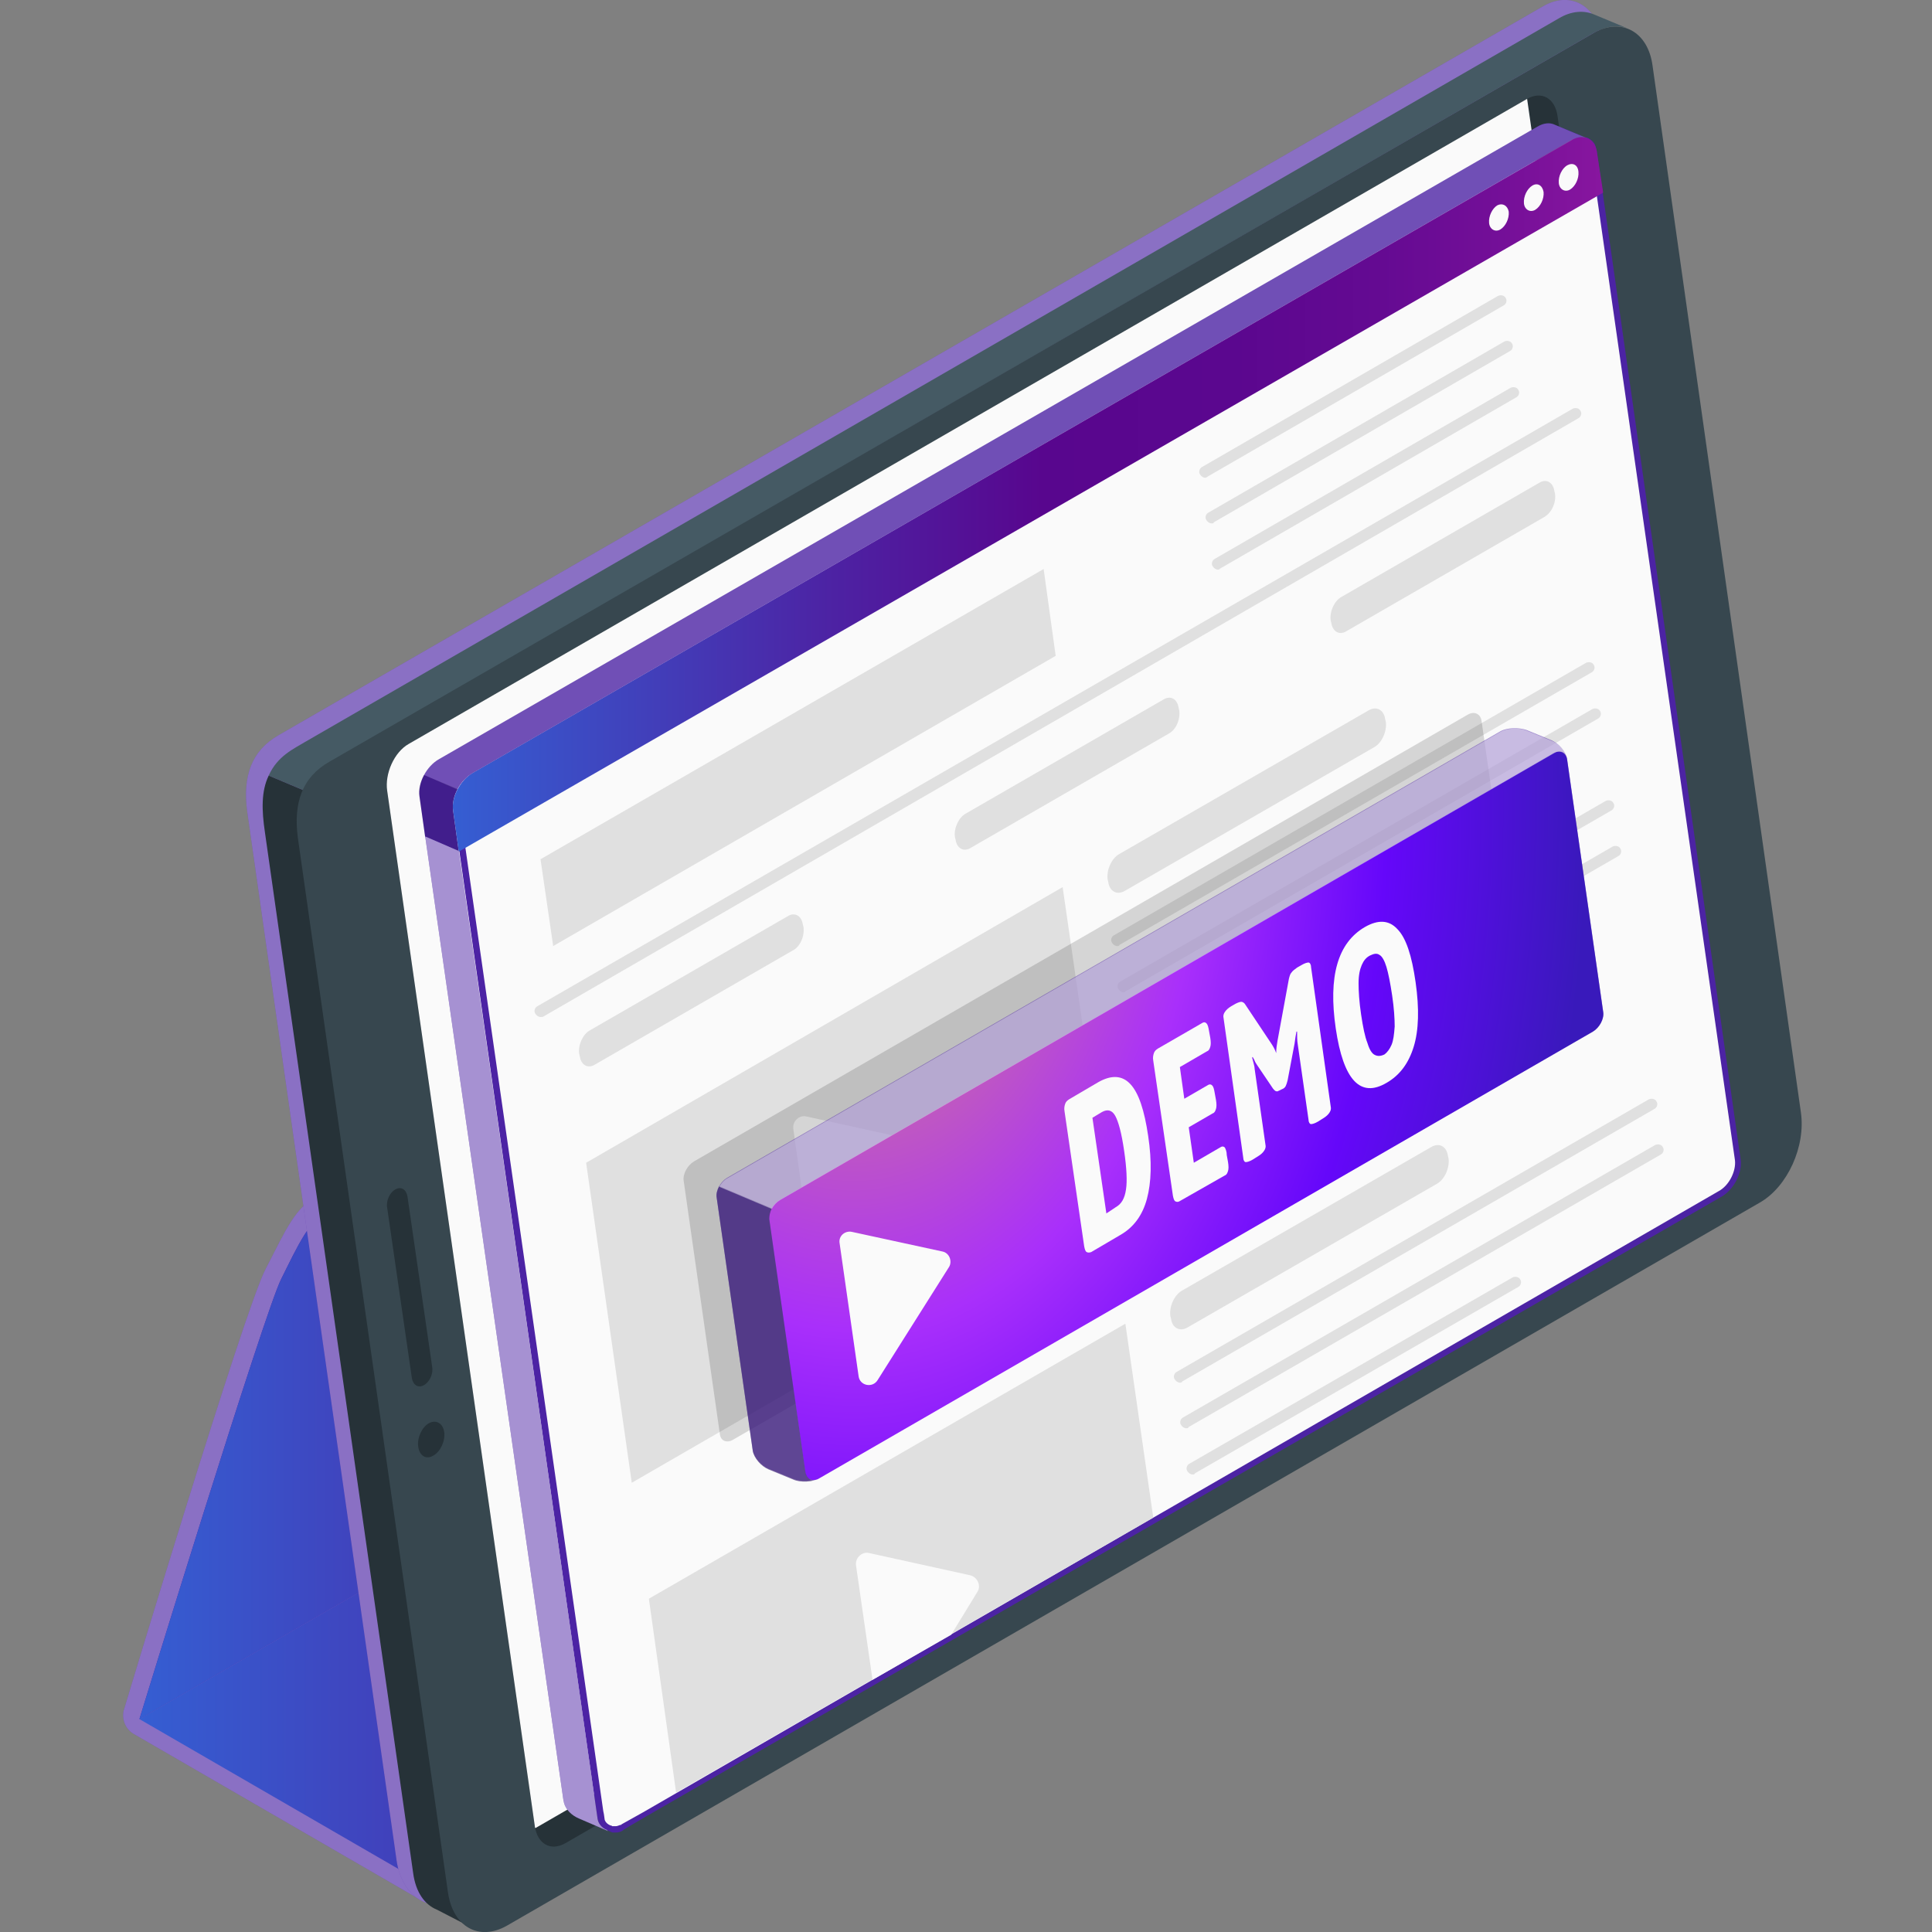 <svg width="220" height="220" viewBox="0 0 220 220" fill="none" xmlns="http://www.w3.org/2000/svg">
<rect x="0" y="0" width="220" height="220" fill="#808080" stroke="none"/>
<g clip-path="url(#clip0_148_1840)">
<path d="M163.505 110.541L166.391 108.882C166.391 108.882 181.616 59.239 183.059 56.353C184.502 53.467 181.904 52.024 179.162 53.611L36.296 136.012C33.554 137.599 32.688 139.764 30.235 144.526C27.782 149.216 14.072 194.818 14.072 194.818C13.856 195.9 14.361 196.983 15.299 197.488L47.841 216.32L197.273 130.095L163.505 110.541Z" fill="#4C23A4"/>
<path opacity="0.35" d="M163.505 110.541L166.391 108.882C166.391 108.882 181.616 59.239 183.059 56.353C184.502 53.467 181.904 52.024 179.162 53.611L36.296 136.012C33.554 137.599 32.688 139.764 30.235 144.526C27.782 149.216 14.072 194.818 14.072 194.818C13.856 195.9 14.361 196.983 15.299 197.488L47.841 216.32L197.273 130.095L163.505 110.541Z" fill="white"/>
<path d="M32.039 145.609C30.163 149.216 15.876 195.756 15.876 195.756L168.195 107.799C168.195 107.799 183.275 60.466 184.79 57.435C186.306 54.477 183.636 53.106 180.894 54.694L38.028 137.094C35.286 138.682 33.843 142.001 32.039 145.609Z" fill="#4C23A4"/>
<path d="M32.039 145.609C30.163 149.216 15.876 195.756 15.876 195.756L168.195 107.799C168.195 107.799 183.275 60.466 184.79 57.435C186.306 54.477 183.636 53.106 180.894 54.694L38.028 137.094C35.286 138.682 33.843 142.001 32.039 145.609Z" fill="url(#paint0_linear_148_1840)"/>
<path d="M165.236 109.531L15.876 195.756L48.923 214.877L198.355 128.652L165.236 109.531Z" fill="url(#paint1_linear_148_1840)"/>
<path d="M175.699 0.722L31.75 83.7C28.575 85.504 27.637 88.462 28.142 92.358L45.171 211.919C45.748 215.815 48.851 218.052 51.953 216.248L194.603 133.919C197.778 132.116 199.871 127.498 199.293 123.601L182.409 4.474C181.832 0.577 178.802 -1.082 175.699 0.722Z" fill="#4C23A4"/>
<path opacity="0.35" d="M175.699 0.722L31.75 83.7C28.575 85.504 27.637 88.462 28.142 92.358L45.171 211.919C45.748 215.815 48.851 218.052 51.953 216.248L194.603 133.919C197.778 132.116 199.871 127.498 199.293 123.601L182.409 4.474C181.832 0.577 178.802 -1.082 175.699 0.722Z" fill="white"/>
<path d="M185.368 3.247C184.213 2.814 182.915 2.958 181.471 3.752L38.821 86.081C37.306 86.947 36.007 88.462 35.214 90.266L30.596 88.317C31.606 86.081 33.41 85.287 34.853 84.421L177.503 2.092C178.946 1.227 180.389 1.154 181.544 1.659L185.368 3.247Z" fill="#455A64"/>
<path d="M49.789 217.474C48.346 216.897 47.336 215.454 47.047 213.29L30.163 94.739C29.802 92.286 29.73 90.121 30.596 88.317L35.214 90.266C35.069 90.554 34.997 90.771 34.853 91.059C34.781 91.276 34.709 91.492 34.636 91.709V91.781C34.564 91.997 34.492 92.286 34.42 92.502C34.348 92.791 34.276 93.007 34.276 93.296C34.204 93.513 34.204 93.657 34.204 93.873C34.059 94.739 34.059 95.605 34.204 96.399L51.16 215.454C51.449 217.619 52.531 219.062 53.974 219.639L49.789 217.474Z" fill="#263238"/>
<path d="M181.471 3.752L37.523 86.73C34.348 88.534 33.41 91.492 33.915 95.388L51.015 215.526C51.593 219.423 54.551 221.082 57.726 219.278L200.376 136.95C203.551 135.146 205.643 130.528 205.066 126.632L188.182 7.504C187.677 3.608 184.646 1.948 181.471 3.752Z" fill="#37474F"/>
<path d="M191.717 136.372L64.364 209.898C62.705 210.836 61.189 209.97 60.901 207.95L44.089 90.049C43.8 88.029 44.882 85.648 46.542 84.71L173.895 11.256C175.555 10.318 177.07 11.184 177.358 13.204L194.171 131.033C194.459 133.053 193.377 135.434 191.717 136.372Z" fill="#263238"/>
<path d="M44.089 90.049L60.901 207.95C60.901 208.022 60.901 208.094 60.973 208.166L188.326 134.641C189.986 133.703 191.068 131.321 190.779 129.301L173.895 11.256L46.542 84.71C44.882 85.647 43.8 88.101 44.089 90.049Z" fill="#FAFAFA"/>
<path d="M50.582 163.07C50.726 164.08 50.149 165.307 49.355 165.74C48.562 166.245 47.768 165.812 47.624 164.729C47.479 163.719 48.057 162.493 48.85 162.06C49.644 161.627 50.438 162.06 50.582 163.07Z" fill="#263238"/>
<path d="M45.026 135.435C44.377 135.795 43.944 136.733 44.088 137.527L46.902 156.937C47.047 157.73 47.624 158.091 48.273 157.73C48.923 157.37 49.356 156.432 49.211 155.638L46.397 136.228C46.253 135.435 45.676 135.074 45.026 135.435Z" fill="#263238"/>
<path d="M70.137 208.383C70.065 208.383 69.992 208.383 69.92 208.383C69.848 208.383 69.776 208.383 69.776 208.311C69.704 208.311 69.704 208.239 69.632 208.239L69.487 208.167C68.91 207.95 68.549 207.517 68.477 207.084L68.333 206.074L52.17 93.368C51.809 90.626 52.892 88.967 54.046 88.318L179.091 16.307C179.451 16.091 179.812 15.946 180.173 15.946C180.317 15.946 180.461 15.946 180.606 16.018C180.678 16.018 180.75 16.091 180.822 16.091C180.894 16.163 180.967 16.163 180.967 16.235H181.039L181.111 16.307V16.379C181.183 16.451 181.255 16.523 181.255 16.596C181.255 16.596 181.255 16.668 181.327 16.668L181.399 16.812C181.399 16.812 181.399 16.884 181.472 16.956C181.472 17.029 181.544 17.101 181.544 17.245L197.995 132.116C198.212 133.486 197.274 135.29 195.975 136.012L70.858 208.167C70.642 208.239 70.353 208.383 70.137 208.383Z" fill="#FAFAFA"/>
<path d="M180.1 16.379C180.245 16.379 180.317 16.379 180.461 16.451H180.533H180.605C180.605 16.451 180.678 16.451 180.678 16.524L180.75 16.596L180.822 16.668C180.822 16.668 180.822 16.668 180.894 16.74L181.038 16.956V17.029C181.038 17.101 181.111 17.173 181.111 17.245L197.562 132.116C197.706 133.342 196.912 135.002 195.686 135.651L73.239 206.363L70.786 207.734L70.714 207.806H70.641C70.425 207.878 70.281 207.95 70.136 207.95H70.064C69.992 207.95 69.92 207.95 69.848 207.95C69.776 207.95 69.776 207.95 69.776 207.95C69.704 207.95 69.704 207.95 69.704 207.95L69.631 207.878H69.559C69.126 207.734 68.838 207.373 68.838 207.084L68.766 206.579L68.693 206.219L52.531 93.296C52.17 90.771 53.18 89.256 54.19 88.606L179.235 16.668C179.523 16.451 179.884 16.379 180.1 16.379ZM180.1 15.658C179.667 15.658 179.235 15.802 178.802 16.018L53.83 88.029C52.386 88.823 51.376 90.771 51.809 93.441L68.116 207.662C67.972 206.651 67.972 206.579 67.972 206.579L68.044 207.084C68.116 207.734 68.621 208.239 69.271 208.455C69.343 208.455 69.343 208.528 69.415 208.528C69.487 208.528 69.487 208.6 69.559 208.6C69.631 208.6 69.704 208.672 69.776 208.672C69.848 208.672 69.992 208.672 70.064 208.672H70.136C70.425 208.672 70.714 208.6 71.002 208.383L71.075 208.311L73.528 206.868L195.974 136.301C197.418 135.507 198.428 133.559 198.211 132.043L181.832 17.245C181.832 17.173 181.76 17.029 181.76 16.956C181.76 16.884 181.688 16.812 181.688 16.74C181.688 16.74 181.688 16.74 181.688 16.668C181.688 16.596 181.616 16.524 181.616 16.451C181.543 16.307 181.471 16.235 181.399 16.163C181.399 16.091 181.327 16.091 181.255 16.018L181.183 15.946C181.111 15.874 181.038 15.874 180.966 15.802C180.894 15.73 180.822 15.73 180.678 15.658C180.533 15.658 180.317 15.658 180.1 15.658Z" fill="#4C23A4"/>
<path d="M180.678 15.73C180.173 15.514 179.523 15.658 178.802 16.018L53.83 88.029C52.386 88.823 51.376 90.771 51.593 92.286L52.242 96.976L48.418 95.317L47.769 90.699C47.552 89.183 48.562 87.235 50.005 86.442L175.05 14.431C175.771 13.998 176.493 13.926 177.07 14.215C177.575 14.431 180.1 15.441 180.678 15.73Z" fill="#4C23A4"/>
<path d="M181.832 17.245C181.616 15.73 180.245 15.153 178.802 16.019L53.83 88.029C52.386 88.895 51.376 90.771 51.593 92.286L52.242 96.976L182.554 21.935L181.832 17.245Z" fill="url(#paint2_linear_148_1840)"/>
<g opacity="0.2">
<path d="M178.874 16.018L53.829 88.029C53.108 88.462 52.531 89.111 52.098 89.905L48.273 88.246C48.634 87.452 49.284 86.802 50.005 86.442L175.049 14.431C175.771 13.998 176.493 13.926 177.07 14.215C177.575 14.431 180.1 15.514 180.75 15.73C180.172 15.514 179.523 15.586 178.874 16.018Z" fill="white"/>
</g>
<path opacity="0.15" d="M48.417 95.317L47.768 90.699C47.624 89.905 47.84 89.039 48.273 88.246L52.097 89.833C51.664 90.627 51.52 91.493 51.592 92.286L52.242 96.976L48.417 95.317Z" fill="black"/>
<path d="M170.503 23.379C169.926 23.739 169.493 24.605 169.565 25.399C169.638 26.12 170.287 26.481 170.864 26.12C171.442 25.76 171.874 24.894 171.802 24.1C171.658 23.379 171.081 23.09 170.503 23.379Z" fill="#FAFAFA"/>
<path d="M174.472 21.142C173.895 21.503 173.462 22.369 173.534 23.162C173.606 23.884 174.256 24.244 174.833 23.884C175.41 23.523 175.843 22.657 175.771 21.863C175.627 21.07 175.049 20.781 174.472 21.142Z" fill="#FAFAFA"/>
<path d="M178.441 18.833C177.864 19.194 177.431 20.059 177.503 20.853C177.575 21.575 178.225 21.935 178.802 21.575C179.379 21.214 179.812 20.348 179.74 19.554C179.668 18.761 179.09 18.472 178.441 18.833Z" fill="#FAFAFA"/>
<path d="M69.271 208.528L69.126 208.456L65.952 207.085C65.086 206.724 64.436 206.074 64.22 205.281C64.22 205.136 64.148 205.064 64.148 204.92L48.418 95.245L52.242 96.904L68.044 207.085C68.116 207.662 68.549 208.167 69.126 208.383C69.126 208.456 69.199 208.456 69.271 208.528C69.199 208.528 69.199 208.528 69.271 208.528Z" fill="#4C23A4"/>
<path opacity="0.5" d="M69.271 208.528L69.126 208.456L65.952 207.085C65.086 206.724 64.436 206.074 64.22 205.281C64.22 205.136 64.148 205.064 64.148 204.92L48.418 95.245L52.242 96.904L68.044 207.085C68.116 207.662 68.549 208.167 69.126 208.383C69.126 208.456 69.199 208.456 69.271 208.528C69.199 208.528 69.199 208.528 69.271 208.528Z" fill="white"/>
<path d="M120.212 74.681L62.993 107.728L61.55 97.842L118.841 64.795L120.212 74.681Z" fill="#E0E0E0"/>
<path d="M61.55 115.809C61.333 115.809 61.117 115.665 60.972 115.448C60.756 115.16 60.9 114.727 61.189 114.582L179.09 46.54C179.378 46.396 179.811 46.468 179.956 46.757C180.172 47.045 180.028 47.478 179.739 47.623L61.91 115.737C61.838 115.809 61.694 115.809 61.55 115.809Z" fill="#E0E0E0"/>
<path d="M90.267 108.233L67.755 121.221C66.961 121.726 66.167 121.293 66.023 120.283L65.951 119.994C65.807 118.984 66.384 117.757 67.177 117.324L89.69 104.337C90.484 103.832 91.277 104.264 91.421 105.275L91.494 105.563C91.638 106.573 91.133 107.8 90.267 108.233Z" fill="#E0E0E0"/>
<path d="M133.055 83.556L110.543 96.544C109.749 97.049 108.955 96.616 108.811 95.606L108.739 95.317C108.595 94.307 109.172 93.08 109.966 92.647L132.478 79.659C133.272 79.154 134.065 79.587 134.21 80.597L134.282 80.886C134.426 81.896 133.921 83.123 133.055 83.556Z" fill="#E0E0E0"/>
<path d="M175.843 58.879L153.331 71.867C152.537 72.372 151.744 71.939 151.599 70.929L151.527 70.64C151.383 69.63 151.96 68.403 152.754 67.971L175.266 54.983C176.06 54.477 176.853 54.91 176.998 55.921L177.07 56.209C177.214 57.219 176.709 58.374 175.843 58.879Z" fill="#E0E0E0"/>
<path d="M126.273 137.455L71.94 168.843L66.745 132.404L121.006 101.017L126.273 137.455Z" fill="#E0E0E0"/>
<path d="M103.327 129.663L91.855 127.137C90.989 126.921 90.195 127.714 90.339 128.58L92.72 145.464C92.865 146.619 94.452 146.98 95.102 145.97L104.121 131.611C104.626 130.889 104.193 129.879 103.327 129.663Z" fill="#FAFAFA"/>
<path d="M156.506 85.071L128.077 101.45C127.211 101.955 126.345 101.523 126.201 100.44L126.129 100.152C125.984 99.069 126.561 97.77 127.427 97.265L155.856 80.886C156.722 80.381 157.588 80.814 157.732 81.896L157.805 82.185C157.949 83.267 157.372 84.566 156.506 85.071Z" fill="#E0E0E0"/>
<path d="M127.211 107.728C126.994 107.728 126.778 107.583 126.634 107.367C126.417 107.078 126.561 106.645 126.85 106.501L180.605 75.475C180.894 75.33 181.327 75.402 181.471 75.691C181.688 75.98 181.543 76.412 181.255 76.557L127.499 107.583C127.427 107.728 127.355 107.728 127.211 107.728Z" fill="#E0E0E0"/>
<path d="M127.932 112.995C127.716 112.995 127.5 112.85 127.355 112.634C127.139 112.345 127.283 111.912 127.572 111.768L181.327 80.742C181.616 80.597 182.049 80.669 182.193 80.958C182.409 81.247 182.265 81.68 181.976 81.824L128.221 112.85C128.149 112.923 128.077 112.995 127.932 112.995Z" fill="#E0E0E0"/>
<path d="M128.726 118.19C128.51 118.19 128.293 118.046 128.149 117.829C127.933 117.541 128.077 117.108 128.366 116.963L165.165 95.75C165.453 95.606 165.886 95.678 166.03 95.966C166.247 96.255 166.103 96.688 165.814 96.832L129.015 118.046C128.943 118.19 128.799 118.19 128.726 118.19Z" fill="#E0E0E0"/>
<path d="M129.448 123.458C129.232 123.458 129.015 123.313 128.871 123.097C128.654 122.808 128.799 122.375 129.087 122.231L182.843 91.204C183.131 91.06 183.564 91.132 183.708 91.421C183.925 91.71 183.781 92.142 183.492 92.287L129.737 123.313C129.665 123.386 129.592 123.458 129.448 123.458Z" fill="#E0E0E0"/>
<path d="M130.241 128.653C130.025 128.653 129.808 128.508 129.664 128.292C129.447 128.003 129.592 127.57 129.88 127.426L183.636 96.399C183.924 96.255 184.357 96.327 184.501 96.616C184.718 96.904 184.574 97.337 184.285 97.482L130.53 128.508C130.457 128.653 130.313 128.653 130.241 128.653Z" fill="#E0E0E0"/>
<path d="M130.963 133.92C130.746 133.92 130.53 133.776 130.385 133.559C130.169 133.27 130.313 132.838 130.602 132.693L153.259 119.633C153.547 119.489 153.98 119.561 154.124 119.85C154.341 120.138 154.197 120.571 153.908 120.716L131.251 133.776C131.179 133.848 131.035 133.92 130.963 133.92Z" fill="#E0E0E0"/>
<path d="M131.323 172.812L128.148 150.732L73.888 182.048L76.99 204.127L131.323 172.812Z" fill="#E0E0E0"/>
<path d="M111.263 181.326C111.769 180.604 111.336 179.594 110.47 179.378L98.997 176.852C98.131 176.636 97.338 177.43 97.482 178.296L99.358 191.283L108.305 186.16L111.263 181.326Z" fill="#FAFAFA"/>
<path d="M163.648 134.786L135.219 151.165C134.353 151.67 133.488 151.237 133.343 150.155L133.271 149.866C133.127 148.784 133.704 147.485 134.57 146.98L162.999 130.601C163.865 130.096 164.731 130.529 164.875 131.611L164.947 131.9C165.091 132.982 164.514 134.281 163.648 134.786Z" fill="#E0E0E0"/>
<path d="M134.353 157.443C134.137 157.443 133.92 157.298 133.776 157.082C133.56 156.793 133.704 156.36 133.993 156.216L187.748 125.189C188.037 125.045 188.469 125.117 188.614 125.406C188.83 125.694 188.686 126.127 188.397 126.272L134.642 157.298C134.57 157.443 134.425 157.443 134.353 157.443Z" fill="#E0E0E0"/>
<path d="M135.075 162.638C134.859 162.638 134.642 162.494 134.498 162.277C134.281 161.988 134.426 161.556 134.714 161.411L188.47 130.385C188.758 130.24 189.191 130.313 189.335 130.601C189.552 130.89 189.408 131.323 189.119 131.467L135.364 162.494C135.291 162.638 135.219 162.638 135.075 162.638Z" fill="#E0E0E0"/>
<path d="M135.797 167.905C135.58 167.905 135.364 167.761 135.219 167.544C135.003 167.255 135.147 166.823 135.436 166.678L172.235 145.465C172.523 145.32 172.956 145.393 173.101 145.681C173.317 145.97 173.173 146.403 172.884 146.547L136.085 167.761C136.013 167.905 135.941 167.905 135.797 167.905Z" fill="#E0E0E0"/>
<path d="M137.24 54.405C137.024 54.405 136.807 54.261 136.663 54.044C136.446 53.756 136.591 53.323 136.879 53.178L170.576 33.697C170.864 33.552 171.297 33.624 171.441 33.913C171.658 34.202 171.514 34.635 171.225 34.779L137.529 54.261C137.457 54.333 137.312 54.405 137.24 54.405Z" fill="#E0E0E0"/>
<path d="M137.962 59.6C137.745 59.6 137.529 59.456 137.384 59.24C137.168 58.951 137.312 58.518 137.601 58.374L171.297 38.892C171.586 38.748 172.019 38.82 172.163 39.108C172.38 39.397 172.235 39.83 171.947 39.974L138.25 59.456C138.178 59.6 138.106 59.6 137.962 59.6Z" fill="#E0E0E0"/>
<path d="M138.683 64.868C138.467 64.868 138.25 64.723 138.106 64.507C137.89 64.218 138.034 63.785 138.323 63.641L172.019 44.159C172.308 44.015 172.74 44.087 172.885 44.376C173.101 44.664 172.957 45.097 172.668 45.241L138.972 64.723C138.9 64.795 138.828 64.868 138.683 64.868Z" fill="#E0E0E0"/>
<path opacity="0.15" d="M81.97 163.286L77.857 134.496C77.713 133.703 78.29 132.693 79.012 132.26L167.113 81.391C167.834 80.958 168.556 81.246 168.7 82.04L172.813 110.83C172.957 111.623 172.38 112.634 171.658 113.067L83.485 163.936C82.764 164.369 82.042 164.08 81.97 163.286Z" fill="black"/>
<path opacity="0.5" d="M170.865 83.266L82.764 134.135C82.042 134.568 81.465 135.579 81.609 136.372L85.722 165.162C85.866 165.956 86.66 166.894 87.526 167.255L90.34 168.409C91.206 168.77 92.505 168.698 93.298 168.265L181.399 117.396C182.121 116.963 182.698 115.952 182.554 115.159L178.441 86.369C178.297 85.575 177.503 84.637 176.637 84.276L173.823 83.122C172.957 82.833 171.658 82.833 170.865 83.266Z" fill="#4C23A4"/>
<path d="M91.711 167.688L87.598 138.898C87.454 138.104 88.031 137.094 88.753 136.661L176.854 85.792C177.575 85.359 178.297 85.648 178.441 86.441L182.554 115.231C182.698 116.025 182.121 117.035 181.4 117.468L93.299 168.337C92.577 168.77 91.856 168.481 91.711 167.688Z" fill="url(#paint3_radial_148_1840)"/>
<path opacity="0.5" d="M93.299 168.337C92.577 168.77 91.134 168.842 90.34 168.481L87.526 167.327C86.66 166.966 85.867 166.028 85.722 165.234L81.61 136.373C81.537 135.94 81.682 135.507 81.898 135.074L87.887 137.599C87.671 138.032 87.598 138.465 87.598 138.826L91.711 167.616C91.856 168.409 92.505 168.842 93.299 168.337Z" fill="#4C23A4"/>
<path opacity="0.2" d="M93.299 168.337C92.577 168.77 91.134 168.842 90.34 168.481L87.526 167.327C86.66 166.966 85.867 166.028 85.722 165.234L81.61 136.373C81.537 135.94 81.682 135.507 81.898 135.074L87.887 137.599C87.671 138.032 87.598 138.465 87.598 138.826L91.711 167.616C91.856 168.409 92.505 168.842 93.299 168.337Z" fill="black"/>
<path opacity="0.4" d="M178.441 86.225C178.224 85.576 177.575 85.359 176.925 85.792L88.824 136.661C88.463 136.878 88.103 137.238 87.886 137.671L81.897 135.146C82.114 134.785 82.403 134.424 82.763 134.208L170.864 83.339C171.586 82.906 172.957 82.834 173.823 83.194L176.637 84.349C177.503 84.638 178.224 85.503 178.441 86.225Z" fill="white"/>
<path d="M123.748 142.578C123.603 142.505 123.531 142.289 123.459 141.928L121.222 126.559C121.15 126.198 121.222 125.91 121.294 125.693C121.367 125.477 121.511 125.333 121.727 125.188L125.046 123.24C126.562 122.374 127.788 122.446 128.726 123.457C129.664 124.467 130.314 126.415 130.747 129.373C131.18 132.259 131.107 134.641 130.602 136.517C130.097 138.393 129.087 139.764 127.572 140.629L124.253 142.578C124.036 142.65 123.892 142.65 123.748 142.578ZM127.067 137.455C127.716 137.094 128.077 136.444 128.221 135.434C128.366 134.496 128.293 132.981 128.005 131.033C127.716 129.012 127.355 127.714 126.995 127.064C126.634 126.415 126.129 126.271 125.479 126.631L124.397 127.281L125.984 138.176L127.067 137.455Z" fill="#FAFAFA"/>
<path d="M133.849 136.805C133.705 136.733 133.633 136.517 133.561 136.156L131.324 120.787C131.252 120.426 131.324 120.137 131.396 119.921C131.468 119.705 131.612 119.56 131.829 119.416L136.952 116.458C137.096 116.385 137.241 116.385 137.385 116.53C137.529 116.674 137.601 116.963 137.673 117.396L137.818 118.189C137.89 118.622 137.89 118.983 137.818 119.199C137.746 119.416 137.673 119.632 137.457 119.705L134.354 121.508L134.859 125.116L137.601 123.529C137.746 123.457 137.89 123.457 138.034 123.601C138.179 123.745 138.251 124.034 138.323 124.467L138.467 125.26C138.539 125.693 138.539 126.054 138.467 126.271C138.395 126.487 138.323 126.704 138.106 126.776L135.364 128.363L135.942 132.404L139.044 130.6C139.189 130.528 139.333 130.528 139.477 130.672C139.549 130.816 139.694 131.105 139.694 131.538L139.838 132.332C139.91 132.765 139.91 133.125 139.838 133.342C139.766 133.558 139.694 133.775 139.477 133.847L134.282 136.805C134.138 136.877 133.994 136.877 133.849 136.805Z" fill="#FAFAFA"/>
<path d="M145.322 124.25C145.178 124.25 145.105 124.106 144.961 123.962L143.157 121.292C143.085 121.148 142.941 121.003 142.869 120.787C142.796 120.571 142.652 120.426 142.652 120.354L142.58 120.426C142.724 121.003 142.869 121.436 142.869 121.725L144.095 130.311C144.167 130.6 144.095 130.817 143.951 131.033C143.807 131.249 143.59 131.466 143.229 131.682L142.652 132.043C142.291 132.26 142.003 132.332 141.858 132.332C141.714 132.332 141.57 132.115 141.57 131.827L139.333 115.953C139.261 115.664 139.333 115.448 139.477 115.231C139.622 115.015 139.838 114.798 140.199 114.582L140.704 114.293C140.993 114.149 141.209 114.077 141.353 114.077C141.498 114.077 141.714 114.221 141.786 114.365L144.817 118.911C144.961 119.127 145.178 119.488 145.322 119.921C145.322 119.416 145.394 118.983 145.466 118.55L146.765 111.479C146.837 111.19 146.909 110.902 147.054 110.758C147.198 110.541 147.414 110.397 147.703 110.18L148.208 109.892C148.569 109.675 148.857 109.603 149.002 109.603C149.146 109.603 149.29 109.82 149.29 110.108L151.527 125.982C151.599 126.271 151.527 126.487 151.383 126.704C151.239 126.92 151.022 127.137 150.661 127.353L150.084 127.714C149.723 127.93 149.435 128.003 149.29 128.003C149.146 128.003 149.002 127.786 149.002 127.497L147.775 118.911C147.703 118.478 147.703 118.045 147.703 117.468H147.631C147.559 117.829 147.486 118.262 147.414 118.839L146.621 123.024C146.548 123.312 146.476 123.529 146.404 123.673C146.332 123.818 146.188 123.962 145.971 124.034L145.683 124.178C145.538 124.25 145.394 124.323 145.322 124.25Z" fill="#FAFAFA"/>
<path d="M152.104 117.107C151.238 111.19 152.321 107.366 155.423 105.562C156.939 104.696 158.165 104.769 159.103 105.779C160.113 106.789 160.763 108.809 161.196 111.84C161.629 114.87 161.557 117.324 160.979 119.2C160.402 121.076 159.392 122.447 157.877 123.312C154.918 125.044 152.97 123.024 152.104 117.107ZM158.454 118.983C158.67 118.478 158.742 117.829 158.815 116.891C158.815 116.025 158.742 114.798 158.526 113.355C158.31 111.912 158.093 110.83 157.877 110.108C157.66 109.387 157.372 108.881 157.083 108.737C156.794 108.521 156.434 108.593 156.001 108.809C155.568 109.026 155.279 109.387 155.063 109.892C154.846 110.397 154.702 111.046 154.702 111.984C154.702 112.85 154.774 114.077 154.99 115.52C155.207 116.963 155.423 118.045 155.712 118.767C155.928 119.488 156.217 119.993 156.578 120.138C156.866 120.282 157.227 120.282 157.66 120.065C157.949 119.849 158.237 119.488 158.454 118.983Z" fill="#FAFAFA"/>
<path d="M107.296 142.506L96.978 140.269C96.185 140.125 95.463 140.774 95.607 141.568L97.772 156.721C97.916 157.803 99.359 158.091 99.937 157.153L108.09 144.238C108.451 143.588 108.09 142.65 107.296 142.506Z" fill="#FAFAFA"/>
</g>
<defs>
<linearGradient id="paint0_linear_148_1840" x1="201.139" y1="124.861" x2="-4.979" y2="124.861" gradientUnits="userSpaceOnUse">
<stop stop-color="#A31FA9"/>
<stop offset="0.067" stop-color="#8B17A0"/>
<stop offset="0.149" stop-color="#740F98"/>
<stop offset="0.239" stop-color="#640A92"/>
<stop offset="0.341" stop-color="#5B078F"/>
<stop offset="0.478" stop-color="#58068E"/>
<stop offset="0.626" stop-color="#4D22A3"/>
<stop offset="0.944" stop-color="#3168DA"/>
<stop offset="1" stop-color="#2C75E4"/>
</linearGradient>
<linearGradient id="paint1_linear_148_1840" x1="215.498" y1="162.182" x2="-6.595" y2="162.182" gradientUnits="userSpaceOnUse">
<stop stop-color="#A31FA9"/>
<stop offset="0.067" stop-color="#8B17A0"/>
<stop offset="0.149" stop-color="#740F98"/>
<stop offset="0.239" stop-color="#640A92"/>
<stop offset="0.341" stop-color="#5B078F"/>
<stop offset="0.478" stop-color="#58068E"/>
<stop offset="0.626" stop-color="#4D22A3"/>
<stop offset="0.944" stop-color="#3168DA"/>
<stop offset="1" stop-color="#2C75E4"/>
</linearGradient>
<linearGradient id="paint2_linear_148_1840" x1="194.859" y1="56.278" x2="35.433" y2="56.278" gradientUnits="userSpaceOnUse">
<stop stop-color="#A31FA9"/>
<stop offset="0.067" stop-color="#8B17A0"/>
<stop offset="0.149" stop-color="#740F98"/>
<stop offset="0.239" stop-color="#640A92"/>
<stop offset="0.341" stop-color="#5B078F"/>
<stop offset="0.478" stop-color="#58068E"/>
<stop offset="0.626" stop-color="#4D22A3"/>
<stop offset="0.944" stop-color="#3168DA"/>
<stop offset="1" stop-color="#2C75E4"/>
</linearGradient>
<radialGradient id="paint3_radial_148_1840" cx="0" cy="0" r="1" gradientUnits="userSpaceOnUse" gradientTransform="translate(97.154 91.672) scale(83.637 126.476)">
<stop stop-color="#E39A65"/>
<stop offset="0.474" stop-color="#A92FFB"/>
<stop offset="0.588" stop-color="#891CFB"/>
<stop offset="0.726" stop-color="#6507FA"/>
<stop offset="1" stop-color="#3919BB"/>
</radialGradient>
<clipPath id="clip0_148_1840">
<rect width="220" height="220" fill="white"/>
</clipPath>
</defs>
</svg>
